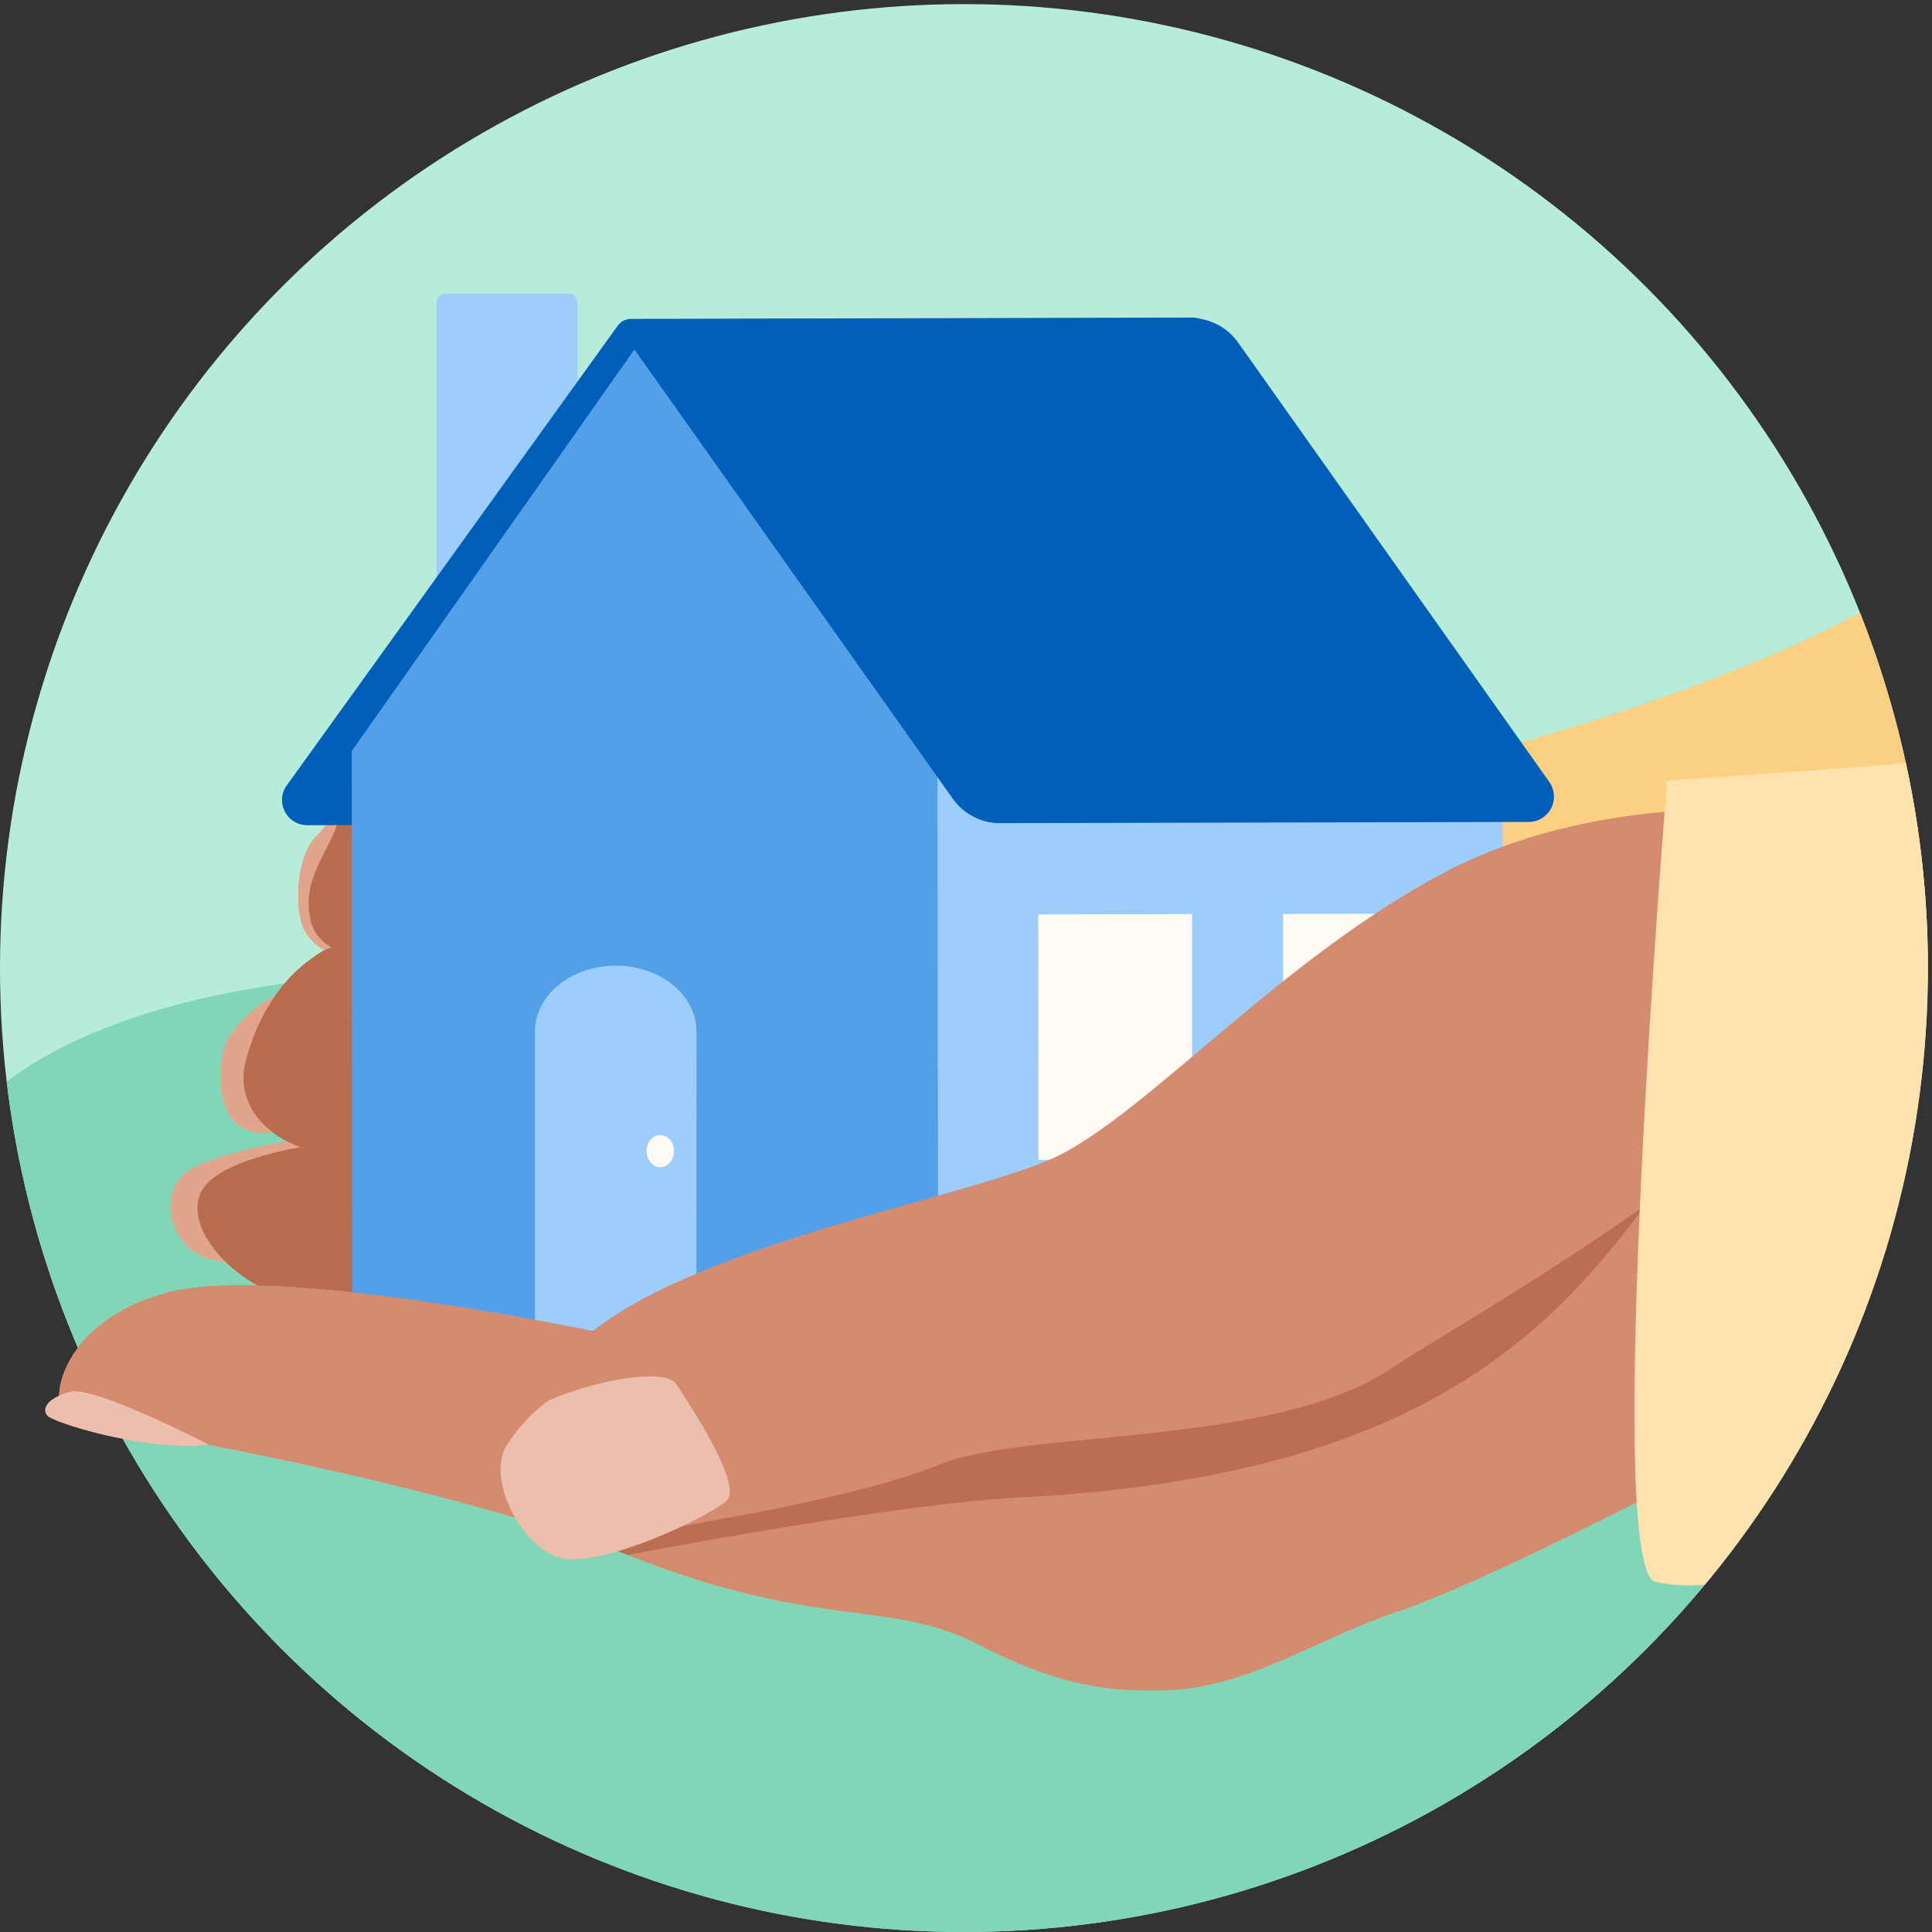 <?xml version="1.0" encoding="utf-8"?>
<svg xmlns="http://www.w3.org/2000/svg" viewBox="0 0 160 160">
  <rect x="0" y="0" width="160" height="160" fill="#333333" stroke="none"/>
  <defs>
    <style>.cls-1{fill:none;}.cls-2{clip-path:url(#clip-path);}.cls-3{fill:#b7ecda;}.cls-4{clip-path:url(#clip-path-2);}.cls-5{fill:#81d6b8;}.cls-6{opacity:0.6;}.cls-7{fill:#fbd083;}.cls-8{fill:#edbead;}.cls-12,.cls-9{opacity:0.5;}.cls-10{fill:#d58b70;}.cls-11,.cls-12{fill:#b96c4f;}.cls-13{fill:#91472b;opacity:0.4;}.cls-14{fill:#9dcdfa;}.cls-15{fill:#005fb9;stroke:#005fb9;}.cls-15,.cls-26{stroke-linecap:round;stroke-linejoin:round;stroke-width:2.68px;}.cls-16{fill:#54a0e8;}.cls-17{fill:#fffbf4;}.cls-18{fill:#ffe2ae;}.cls-19{clip-path:url(#clip-path-3);}.cls-20{fill:#eef7ff;}.cls-21{fill:#40ad87;}.cls-22{fill:#c8e4fe;}.cls-23{fill:#fff;}.cls-24{fill:#008255;}.cls-25{fill:#ffc764;}.cls-26,.cls-28{fill:#efa92e;}.cls-26{stroke:#efa92e;}.cls-27{fill:#fff0d6;}.cls-29{clip-path:url(#clip-path-4);}</style>
    <clipPath id="clip-path">
      <circle class="cls-1" cx="79.83" cy="-96.83" r="79.83"/>
    </clipPath>
    <clipPath id="clip-path-2">
      <circle class="cls-1" cx="79.83" cy="80.17" r="79.83"/>
    </clipPath>
    <clipPath id="clip-path-3">
      <rect class="cls-1" height="29.26" width="29.26" x="0.13" y="102.87"/>
    </clipPath>
    <clipPath id="clip-path-4">
      <polygon class="cls-1" points="2 114 10 104 24 124 3 123 2 114"/>
    </clipPath>
  </defs>
  <title>Artboard 1 copy 7</title>
  <g data-name="Layer 3" id="Layer_3">
    <g class="cls-2">
      <path class="cls-3" d="M-2.5-84.5s8-12,41-12,98,42,133,23l-14,119-156-24Z"/>
    </g>
    <g class="cls-4">
      <circle class="cls-3" cx="79.83" cy="80.17" r="79.83"/>
      <path class="cls-5" d="M-2.5,92.5s8-12,41-12,98,42,133,23l-14,119-156-24Z"/>
      <path class="cls-7" d="M105.32,63.19l10.77.89S149,56.6,161.74,45.59c17.75-15.3,11-11.33,11-11.33V78.37L134,87.06l-32.84-3.15Z"/>
      <path class="cls-8" d="M19.8,104.4s-2.95.52-4.58-1.52-1.55-5.11,1-6.28,7.82-2.36,9.58-2.19S19.8,104.4,19.8,104.4Z"/>
      <path class="cls-8" d="M24.66,93.05s-2.76,1.57-4.76.22-2.11-5.66-.76-7.64,4.78-4.63,5.65-2.56S24.66,93.05,24.66,93.05Z"/>
      <path class="cls-8" d="M29,76.45a7.07,7.07,0,0,1-.93,2.35c-.47.4-1.93-.2-2.82-1.7s-.8-6.2,1-7.91,1.46-3.62,4.2-4.51Z"/>
      <g class="cls-9">
        <path class="cls-10" d="M19.8,104.4s-2.95.52-4.58-1.52-1.55-5.11,1-6.28,7.82-2.36,9.58-2.19S19.8,104.4,19.8,104.4Z"/>
        <path class="cls-10" d="M24.66,93.05s-2.76,1.57-4.76.22-2.11-5.66-.76-7.64,4.78-4.63,5.65-2.56S24.66,93.05,24.66,93.05Z"/>
        <path class="cls-10" d="M29,76.45a7.07,7.07,0,0,1-.93,2.35c-.47.4-1.93-.2-2.82-1.7s-.8-6.2,1-7.91,1.46-3.62,4.2-4.51Z"/>
      </g>
      <path class="cls-11" d="M34.09,106.44s-7.27,2.73-11.78.53-6.68-5.74-5.73-8.09S22.92,95,29.51,94.37s9.13-7.25,9.13-7.25Z"/>
      <path class="cls-12" d="M34.09,106.44s-7.27,2.73-11.78.53-6.68-5.74-5.73-8.09S22.92,95,29.51,94.37s9.13-7.25,9.13-7.25Z"/>
      <path class="cls-10" d="M36.65,91s-4.95,4.83-9.19,4.54-8.31-3.47-7.07-7.84,3.43-7.16,6.32-8.92,11.91,2.73,11.91,2.73Z"/>
      <path class="cls-12" d="M36.65,91s-4.95,4.83-9.19,4.54-8.31-3.47-7.07-7.84,3.43-7.16,6.32-8.92,11.91,2.73,11.91,2.73Z"/>
      <path class="cls-10" d="M40.78,76.12c0,.38-3.8,5.25-8.94,3.95s-6.25-2.5-6.28-5.28,2.26-5.19,2.55-7.31,3.6-5.25,7.12-6,7.55,3.59,7.55,3.59Z"/>
      <path class="cls-10" d="M137.5,89.47l-14.93,2.37-21.93,25.63L53.2,111.08s-29.73-6.67-39.42-4S3.65,117.71,6.26,117.8s30.45,5,46.14,11.13,21.37,3.44,28.75,7.31S99.25,139.08,101,138s7.68-2.14,14.66-4.51C123,131,139,122.63,139,122.63c6.68-3.22,18.9-20.32,18.9-20.32Z"/>
      <path class="cls-8" d="M17.25,119.63S7.8,114.74,5.8,115.27s-2.36,1.48-1.85,2S11.62,120.17,17.25,119.63Z"/>
      <path class="cls-13" d="M43.31,122.61s-1.92-5,.87-8.36,4.11-5.26,5.57-5.38,2.59,3.65,2.59,3.65Z"/>
      <path class="cls-8" d="M19.8,104.4s-2.95.52-4.58-1.52-1.55-5.11,1-6.28,7.82-2.36,9.58-2.19S19.8,104.4,19.8,104.4Z"/>
      <path class="cls-8" d="M24.66,93.05s-2.76,1.57-4.76.22-2.11-5.66-.76-7.64,4.78-4.63,5.65-2.56S24.66,93.05,24.66,93.05Z"/>
      <path class="cls-8" d="M29,76.45a7.07,7.07,0,0,1-.93,2.35c-.47.4-1.93-.2-2.82-1.7s-.8-6.2,1-7.91,1.46-3.62,4.2-4.51Z"/>
      <g class="cls-9">
        <path class="cls-10" d="M19.8,104.4s-2.95.52-4.58-1.52-1.55-5.11,1-6.28,7.82-2.36,9.58-2.19S19.8,104.4,19.8,104.4Z"/>
        <path class="cls-10" d="M24.66,93.05s-2.76,1.57-4.76.22-2.11-5.66-.76-7.64,4.78-4.63,5.65-2.56S24.66,93.05,24.66,93.05Z"/>
        <path class="cls-10" d="M29,76.45a7.07,7.07,0,0,1-.93,2.35c-.47.4-1.93-.2-2.82-1.7s-.8-6.2,1-7.91,1.46-3.62,4.2-4.51Z"/>
      </g>
      <path class="cls-11" d="M34.09,106.44s-7.27,2.73-11.78.53-6.68-5.74-5.73-8.09S22.92,95,29.51,94.37s9.13-7.25,9.13-7.25Z"/>
      <path class="cls-12" d="M34.09,106.44s-7.27,2.73-11.78.53-6.68-5.74-5.73-8.09S22.92,95,29.51,94.37s9.13-7.25,9.13-7.25Z"/>
      <path class="cls-10" d="M36.65,91s-4.95,4.83-9.19,4.54-8.31-3.47-7.07-7.84,3.43-7.16,6.32-8.92,11.91,2.73,11.91,2.73Z"/>
      <path class="cls-11" d="M36.65,91s-4.95,4.83-9.19,4.54-8.31-3.47-7.07-7.84,3.43-7.16,6.32-8.92,11.91,2.73,11.91,2.73Z"/>
      <path class="cls-11" d="M40.78,76.12c0,.38-3.8,5.25-8.94,3.95s-6.25-2.5-6.28-5.28,2.26-5.19,2.55-7.31,3.6-5.25,7.12-6,7.55,3.59,7.55,3.59Z"/>
      <path class="cls-14" d="M47.83,52,36.14,52l0-26.79c0-.48.28-.88.62-.88l10.45,0c.34,0,.62.39.62.87Z"/>
      <path class="cls-15" d="M25.5,67l46.67-.11L99.41,29a.86.86,0,0,0-.7-1.36l-46.46.11-27.36,38A.75.75,0,0,0,25.5,67Z"/>
      <polygon class="cls-16" points="77.7 110.81 29.18 110.92 29.13 62.2 53.36 27.78 77.66 62.09 77.7 110.81"/>
      <polygon class="cls-14" points="124.48 110.71 77.7 110.81 77.66 62.09 124.44 61.98 124.48 110.71"/>
      <path class="cls-15" d="M126.61,66.73l-43.81.1A3.45,3.45,0,0,1,80,65.37L53.36,27.78l45.25-.1a3.47,3.47,0,0,1,2.83,1.46l25.78,36.4A.76.76,0,0,1,126.61,66.73Z"/>
      <path class="cls-14" d="M57.67,110.86l-13.37,0,0-25.43c0-3,3-5.45,6.68-5.46h0c3.69,0,6.69,2.43,6.7,5.44Z"/>
      <polygon class="cls-17" points="98.73 96.03 86 96.06 85.98 75.73 98.72 75.7 98.73 96.03"/>
      <polygon class="cls-17" points="119.01 95.98 106.28 96.01 106.26 75.69 118.99 75.66 119.01 95.98"/>
      <ellipse class="cls-17" cx="54.68" cy="95.33" rx="1.14" ry="1.33"/>
      <path class="cls-10" d="M137.5,89.47l-14.93,2.37-21.93,25.63L53.2,111.08s-29.73-6.67-39.42-4S3.65,117.71,6.26,117.8s30.45,5,46.14,11.13,21.37,3.44,28.75,7.31S93,140,96,140c7,0,12.68-4.14,19.66-6.51C123,131,139,122.63,139,122.63c6.68-3.22,18.9-20.32,18.9-20.32Z"/>
      <path class="cls-8" d="M17.25,119.63S7.8,114.74,5.8,115.27s-2.36,1.48-1.85,2S11.62,120.17,17.25,119.63Z"/>
      <path class="cls-13" d="M137.5,89.47l-14.93,2.37-21.93,25.63-30.38-4.09-21.93,9.23,1.81,5.48c.64.23,1.27.46,1.89.7,4.46-.91,23.42-4.33,32.35-4.77,37.05-1.85,46.22-16.75,54.59-27.76a16,16,0,0,0,2.49-4.3Z"/>
      <path class="cls-10" d="M148.83,67.25s-15.91-2-29.2,5S95.48,91.67,87.85,95.61s-37.66,8.31-42.58,19.14-2.17,13.91,4.18,12.82,21.27-3.36,28.35-6.28,27.56-1.44,37.28-7.88S174.83,80.09,148.83,67.25Z"/>
      <path class="cls-8" d="M45.41,116c4-1.77,9.74-2.71,10.59-1.39s5.59,8.36,4.18,9.67-11,5.94-14.19,4.61-5.74-6.77-3.93-9.34A13.6,13.6,0,0,1,45.41,116Z"/>
      <path class="cls-18" d="M162.32,62.75c-1.3.32-24.26,1.91-24.26,1.91S132.68,130,137.11,131c11.38,2.71,39.75-14.12,39.75-14.12Z"/>
      <circle class="cls-1" cx="79.83" cy="76.17" r="79.83"/>
      <g class="cls-19">
        <path class="cls-7" d="M105.32,63.19l10.77.89S149,56.6,161.74,45.59c17.75-15.3,11-11.33,11-11.33V78.37L134,87.06l-32.84-3.15Z"/>
        <path class="cls-10" d="M137.5,89.47l-14.93,2.37-21.93,25.63L53.2,111.08s-29.73-6.67-39.42-4S3.65,117.71,6.26,117.8s30.45,5,46.14,11.13,21.37,3.44,28.75,7.31,11.37,3.5,11.37,3.5a16.82,16.82,0,0,0,11.35-1.31c1.76-1.08,4.67-3,11.79-4.94S139,122.63,139,122.63c6.68-3.22,18.9-20.32,18.9-20.32Z"/>
        <path class="cls-8" d="M17.25,119.63S7.8,114.74,5.8,115.27s-2.36,1.48-1.85,2S11.62,120.17,17.25,119.63Z"/>
        <path class="cls-13" d="M43.31,122.61s-1.92-5,.87-8.36,4.11-5.26,5.57-5.38,2.59,3.65,2.59,3.65Z"/>
        <path class="cls-3" d="M78.52,101H70.3A42.8,42.8,0,0,1,27.62,62.3h0A46.65,46.65,0,0,1,74,11.21h.55a46.66,46.66,0,0,1,46.53,51h0A42.8,42.8,0,0,1,78.52,101Z"/>
        <path class="cls-20" d="M78.52,101H70.3A42.8,42.8,0,0,1,27.62,62.3h0A46.65,46.65,0,0,1,74,11.21h.55a46.66,46.66,0,0,1,46.53,51h0A42.8,42.8,0,0,1,78.52,101Z"/>
        <path class="cls-21" d="M58.88,68.2c-.2-.78.56,0,.56,0-.36-1.2-2.38-5.94-2.6-6.42s.71-.28.71-.28a73.61,73.61,0,0,1-3.16-7.07c-.19-.54.69,0,.69,0-1-.81-2.64-4.71-2.15-4.55a1.15,1.15,0,0,0,.79,0c-1.24-1.05-4.24-7-4.48-7.52v0c-.19.5-2.57,6.76-3.69,7.94a1.15,1.15,0,0,0,.79-.1c.47-.21-.8,3.84-1.68,4.74,0,0,.82-.59.69,0a74.76,74.76,0,0,1-2.43,7.36s.91-.3.74.2-1.71,5.42-1.94,6.66c0,0,.68-.84.56,0s-1.66,8.11-1.66,8.11L61.36,76.1S59.09,69,58.88,68.2Z"/>
        <path class="cls-21" d="M105.14,66.13c-.16-1.13.67,0,.67,0-.29-1.74-2.2-8.65-2.41-9.35s.89-.31.89-.31c-.71-1.41-2.85-9.53-3-10.32s.83,0,.83,0C101,45,99.44,39.28,100,39.56a1.24,1.24,0,0,0,1,.12c-1.37-1.62-4.32-10.4-4.56-11.1v0c-.29.68-3.86,9.22-5.35,10.74a1.21,1.21,0,0,0,1,0c.59-.24-1.4,5.32-2.56,6.49,0,0,1.06-.74.83,0s-2.94,8.71-3.75,10.07c0,0,1.13-.31.86.38s-2.66,7.43-3.08,9.14c0,0,.92-1.09.68,0s-2.92,11.23-2.92,11.23l25.17.9S105.3,67.26,105.14,66.13Z"/>
        <path class="cls-22" d="M42.66,85.28S31.15,76,31.27,61.39s6.61-15,9.2-12.9,3.12,8.77,13.92,5.91,37.58-6.53,43-4.12,8.38-7.89,11.81-6.55,3.63-6.44,5-5.79,4.73,14.4,4.17,23.08c-.64,9.89-6.24,21.7-10.44,21C104.11,81.43,42.66,85.28,42.66,85.28Z"/>
        <path class="cls-21" d="M60.82,66.83c-.23-.88.62,0,.62,0-.4-1.35-2.64-6.61-2.89-7.14s.79-.31.79-.31a79.6,79.6,0,0,1-3.51-7.86c-.21-.6.76,0,.76,0-1.07-.89-2.93-5.22-2.39-5.05a1.29,1.29,0,0,0,.88,0c-1.37-1.18-4.7-7.83-5-8.36v0h0v0c-.21.56-2.85,7.51-4.09,8.82a1.28,1.28,0,0,0,.87-.11C47.39,46.55,46,51,45,52c0,0,.92-.66.77,0a79.74,79.74,0,0,1-2.7,8.16s1-.32.82.24-1.89,6-2.15,7.39c0,0,.76-.93.62,0s-1.85,9-1.85,9L63.57,75.6S61.05,67.7,60.82,66.83Z"/>
        <path class="cls-21" d="M106.44,66.87c-.19-1.1.76,0,.76,0-.34-1.69-2.54-8.4-2.79-9.08s1-.3,1-.3c-.81-1.37-3.29-9.26-3.49-10s.95,0,.95,0c-1.23-1.22-3.06-6.74-2.41-6.47a1.6,1.6,0,0,0,1.08.13c-1.56-1.59-5-10.12-5.23-10.8v0c-.32.66-4.32,8.92-6,10.39a1.66,1.66,0,0,0,1.09,0c.67-.23-1.55,5.14-2.86,6.27,0,0,1.2-.71.94,0s-3.29,8.44-4.19,9.75c0,0,1.27-.29,1,.38s-3,7.19-3.44,8.85c0,0,1-1,.77,0s-3.25,10.87-3.25,10.87l28.91,2.2S106.62,68,106.44,66.87Z"/>
        <path class="cls-23" d="M35.89,83.76s-1.13-9.38,15.86-8.9c8.94.25,15.06-4.2,23.7-2.78S84.28,75.55,92,74.52c10-1.34,20.18,5.28,20.82,9s-7.06,12.77-7.06,12.77L51.94,94.51C44.59,95.53,37.74,92.33,35.89,83.76Z"/>
        <path class="cls-24" d="M116.31,107.36l-3.46-23.87c0,1.64-17.24,3-38.5,3-20.61,0-37.44-1.19-38.46-2.75l-3.37,23.73h0a1.33,1.33,0,0,0,1,1.47c5.39,1.2,21.65,2.06,40.88,2s35.5-.94,40.88-2.15a1.32,1.32,0,0,0,1-1.48Z"/>
        <path class="cls-25" d="M59.94,53.69H54V46.16a.29.29,0,0,1,.28-.28h5.36a.28.28,0,0,1,.28.27Z"/>
        <polygon class="cls-26" points="48.78 60.18 72.6 60.14 86.56 47 62.74 47.04 48.78 60.18"/>
        <polygon class="cls-7" points="75.07 74.89 50.5 74.92 50.48 58.58 62.74 47.04 75.05 58.54 75.07 74.89"/>
        <rect class="cls-18" height="16.34" transform="translate(-0.1 0.13) rotate(-0.09)" width="23.69" x="75.06" y="58.53"/>
        <polygon class="cls-26" points="100.57 60.1 76.75 60.13 62.74 47.04 86.57 47 100.57 60.1"/>
        <path class="cls-27" d="M64.93,74.9H58.16l0-11.66a3.38,3.38,0,0,1,3.38-3.39h0a3.38,3.38,0,0,1,3.39,3.38Z"/>
        <rect class="cls-17" height="6.82" transform="translate(-0.1 0.12) rotate(-0.09)" width="6.45" x="79.27" y="63.12"/>
        <rect class="cls-17" height="6.82" transform="translate(-0.1 0.14) rotate(-0.09)" width="6.45" x="89.54" y="63.1"/>
        <path class="cls-23" d="M61.29,46.87c-1-.26-.71-1,.25-1.59s2.73-.43,4.17-.83a9.38,9.38,0,0,1,4.71,0c1.23.41,2.91-.05,4.4.18,3.28.49,2.9-.25,6.13,0,.86.07,1.49.65,3.13.37,2.16-.37,4.64.72,4,1.33s-3.33-.25-5.43.13-5.31,0-7.43-.12a59.79,59.79,0,0,0-7.38-.23C66.26,46.35,63.46,47.45,61.29,46.87Z"/>
        <circle class="cls-28" cx="63.41" cy="68.89" r="0.58"/>
        <path class="cls-23" d="M44.07,76.77s.59-1.52,1.92-1.64c2.29-.2,5.85-1.56,8.06-1.56,3,0,4.11,1.34,8.07.87,2.72-.32,6.07-2,10.25-1s3.61.09,6.18-.28c4-.56,4.17,1.08,7.18,1s5.32-.94,7-1c6.52-.15,6.89,1.34,10.94,2.32,11.38,2.74,9.14,8,9.14,8L82.51,78Z"/>
        <path class="cls-23" d="M107.33,50.3c-1-.58-.13-2,1-1.91S108.56,51.05,107.33,50.3Z"/>
        <path class="cls-23" d="M112.51,61c-.46-.18-1.27-2.43,0-2.44S113.35,61.33,112.51,61Z"/>
        <path class="cls-23" d="M52.29,52.78c-.46-.18-1.26-2.43,0-2.43S53.13,53.12,52.29,52.78Z"/>
        <path class="cls-23" d="M72.79,31.55c-.46-.18-1.26-2.43,0-2.43S73.63,31.88,72.79,31.55Z"/>
        <path class="cls-23" d="M86.89,27.29c-1.07,1.1-2.08-2.18-.49-2.19S87.46,26.71,86.89,27.29Z"/>
        <path class="cls-23" d="M112.62,45.08c-.7-1.34,3.56-3.28,3.12-1.6S113.46,46.67,112.62,45.08Z"/>
        <path class="cls-23" d="M57.88,32.73c1-.41,1.7,1.12.94,1.93S56.54,33.26,57.88,32.73Z"/>
        <path class="cls-23" d="M46.24,30.38c.42-.25,2.7.47,1.94,1.47S45.47,30.85,46.24,30.38Z"/>
        <path class="cls-23" d="M96.55,52.71c0,.56-2.12,2.33-2.63,1S96.57,51.67,96.55,52.71Z"/>
        <path class="cls-23" d="M58.84,40.1c1.49.25.46,4.82-.61,3.46S57.07,39.81,58.84,40.1Z"/>
        <path class="cls-23" d="M31.34,54.59c-.71-1.34,3.56-3.28,3.12-1.6S32.18,56.18,31.34,54.59Z"/>
        <path class="cls-23" d="M112.45,73.16c.84.8-1.81,3.25-1.89,1.92S111.45,72.2,112.45,73.16Z"/>
        <path class="cls-23" d="M78.75,20.74c-.7-1.33,3.56-3.27,3.13-1.6S79.6,22.34,78.75,20.74Z"/>
        <path class="cls-23" d="M61.39,19.94c-1.1-.42-1.6-1.93,0-2S62.48,20.36,61.39,19.94Z"/>
        <path class="cls-23" d="M108.05,35.73c-.41-.09-.41-1.6.89-1.77S110.07,36.14,108.05,35.73Z"/>
        <path class="cls-23" d="M40.88,39.73c-.42-.08-.41-1.59.88-1.76S42.89,40.15,40.88,39.73Z"/>
        <path class="cls-23" d="M104.09,68.62c-.41-.08-.41-1.59.88-1.76S106.1,69,104.09,68.62Z"/>
        <path class="cls-23" d="M98.06,43.09c-.46-.18-1.27-2.44,0-2.44S98.9,43.42,98.06,43.09Z"/>
        <path class="cls-23" d="M70.35,48.34c.57-1,2-.16,1.92.94S69.61,49.58,70.35,48.34Z"/>
        <path class="cls-23" d="M86.37,48.8c.37,1.08-1.76,2.67-1.55,1.31S85.94,47.52,86.37,48.8Z"/>
        <path class="cls-23" d="M100.17,24.13c-1.12.18-2.34-2.17-1-1.75S101.51,23.9,100.17,24.13Z"/>
        <path class="cls-23" d="M80.4,59.17c.08-.42,1.59-.43,1.78.86S80,61.19,80.4,59.17Z"/>
        <path class="cls-23" d="M74.18,39.93c.18-.46,2.42-1.29,2.43,0S73.86,40.77,74.18,39.93Z"/>
        <path class="cls-23" d="M95.65,33.13c-.41-.09-.41-1.59.89-1.76S97.67,33.55,95.65,33.13Z"/>
        <path class="cls-23" d="M58.29,66c1.11,0,1.16,1.66.17,2.14S56.84,66,58.29,66Z"/>
        <path class="cls-23" d="M37.08,65.68c.49-.08,2.35,1.42,1.27,2.08S36.19,65.83,37.08,65.68Z"/>
        <path class="cls-23" d="M45.52,61.32c-1.4.56-2.9-3.88-1.27-3.27S47.19,60.64,45.52,61.32Z"/>
        <path class="cls-23" d="M91.26,40c.83.34.19,1.35-.75,1.32S90.18,39.59,91.26,40Z"/>
        <path class="cls-13" d="M137.5,89.47l-14.93,2.37-21.93,25.63-30.38-4.09-21.93,9.23,1.81,5.48c.64.23,1.27.46,1.89.7,4.46-.91,23.42-4.33,32.35-4.77,37.05-1.85,46.22-16.75,54.59-27.76a16,16,0,0,0,2.49-4.3Z"/>
        <path class="cls-10" d="M148.83,67.25s-15.91-2-29.2,5S95.48,91.67,87.85,95.61s-37.66,8.31-42.58,19.14-2.17,13.91,4.18,12.82,21.27-3.36,28.35-6.28,27.56-1.44,37.28-7.88S174.83,80.09,148.83,67.25Z"/>
        <path class="cls-8" d="M45.41,116c4-1.77,9.74-2.71,10.59-1.39s5.59,8.36,4.18,9.67-11,5.94-14.19,4.61-5.74-6.77-3.93-9.34A13.6,13.6,0,0,1,45.41,116Z"/>
        <path class="cls-18" d="M162.32,62.75c-1.3.32-24.26,1.91-24.26,1.91S132.68,130,137.11,131c11.38,2.71,39.75-14.12,39.75-14.12Z"/>
      </g>
    </g>
    <g class="cls-29">
      <path class="cls-10" d="M137.5,89.47l-14.93,2.37-21.93,25.63L53.2,111.08s-29.73-6.67-39.42-4S3.65,117.71,6.26,117.8s30.45,5,46.14,11.13,21.37,3.44,28.75,7.31,11.37,3.5,11.37,3.5a16.82,16.82,0,0,0,11.35-1.31c1.76-1.08,4.67-3,11.79-4.94S139,122.63,139,122.63c6.68-3.22,18.9-20.32,18.9-20.32Z"/>
      <path class="cls-10" d="M137.5,89.47l-14.93,2.37-21.93,25.63L53.2,111.08s-29.73-6.67-39.42-4S3.65,117.71,6.26,117.8s30.45,5,46.14,11.13,21.37,3.44,28.75,7.31,11.37,3.5,11.37,3.5a16.82,16.82,0,0,0,11.35-1.31c1.76-1.08,4.67-3,11.79-4.94S139,122.63,139,122.63c6.68-3.22,18.9-20.32,18.9-20.32Z"/>
      <path class="cls-8" d="M17.25,119.63S7.8,114.74,5.8,115.27"/>
      <path class="cls-8" d="M17.25,119.63S7.8,114.74,5.8,115.27s-2.36,1.48-1.85,2S11.62,120.17,17.25,119.63Z"/>
    </g>
  </g>
</svg>